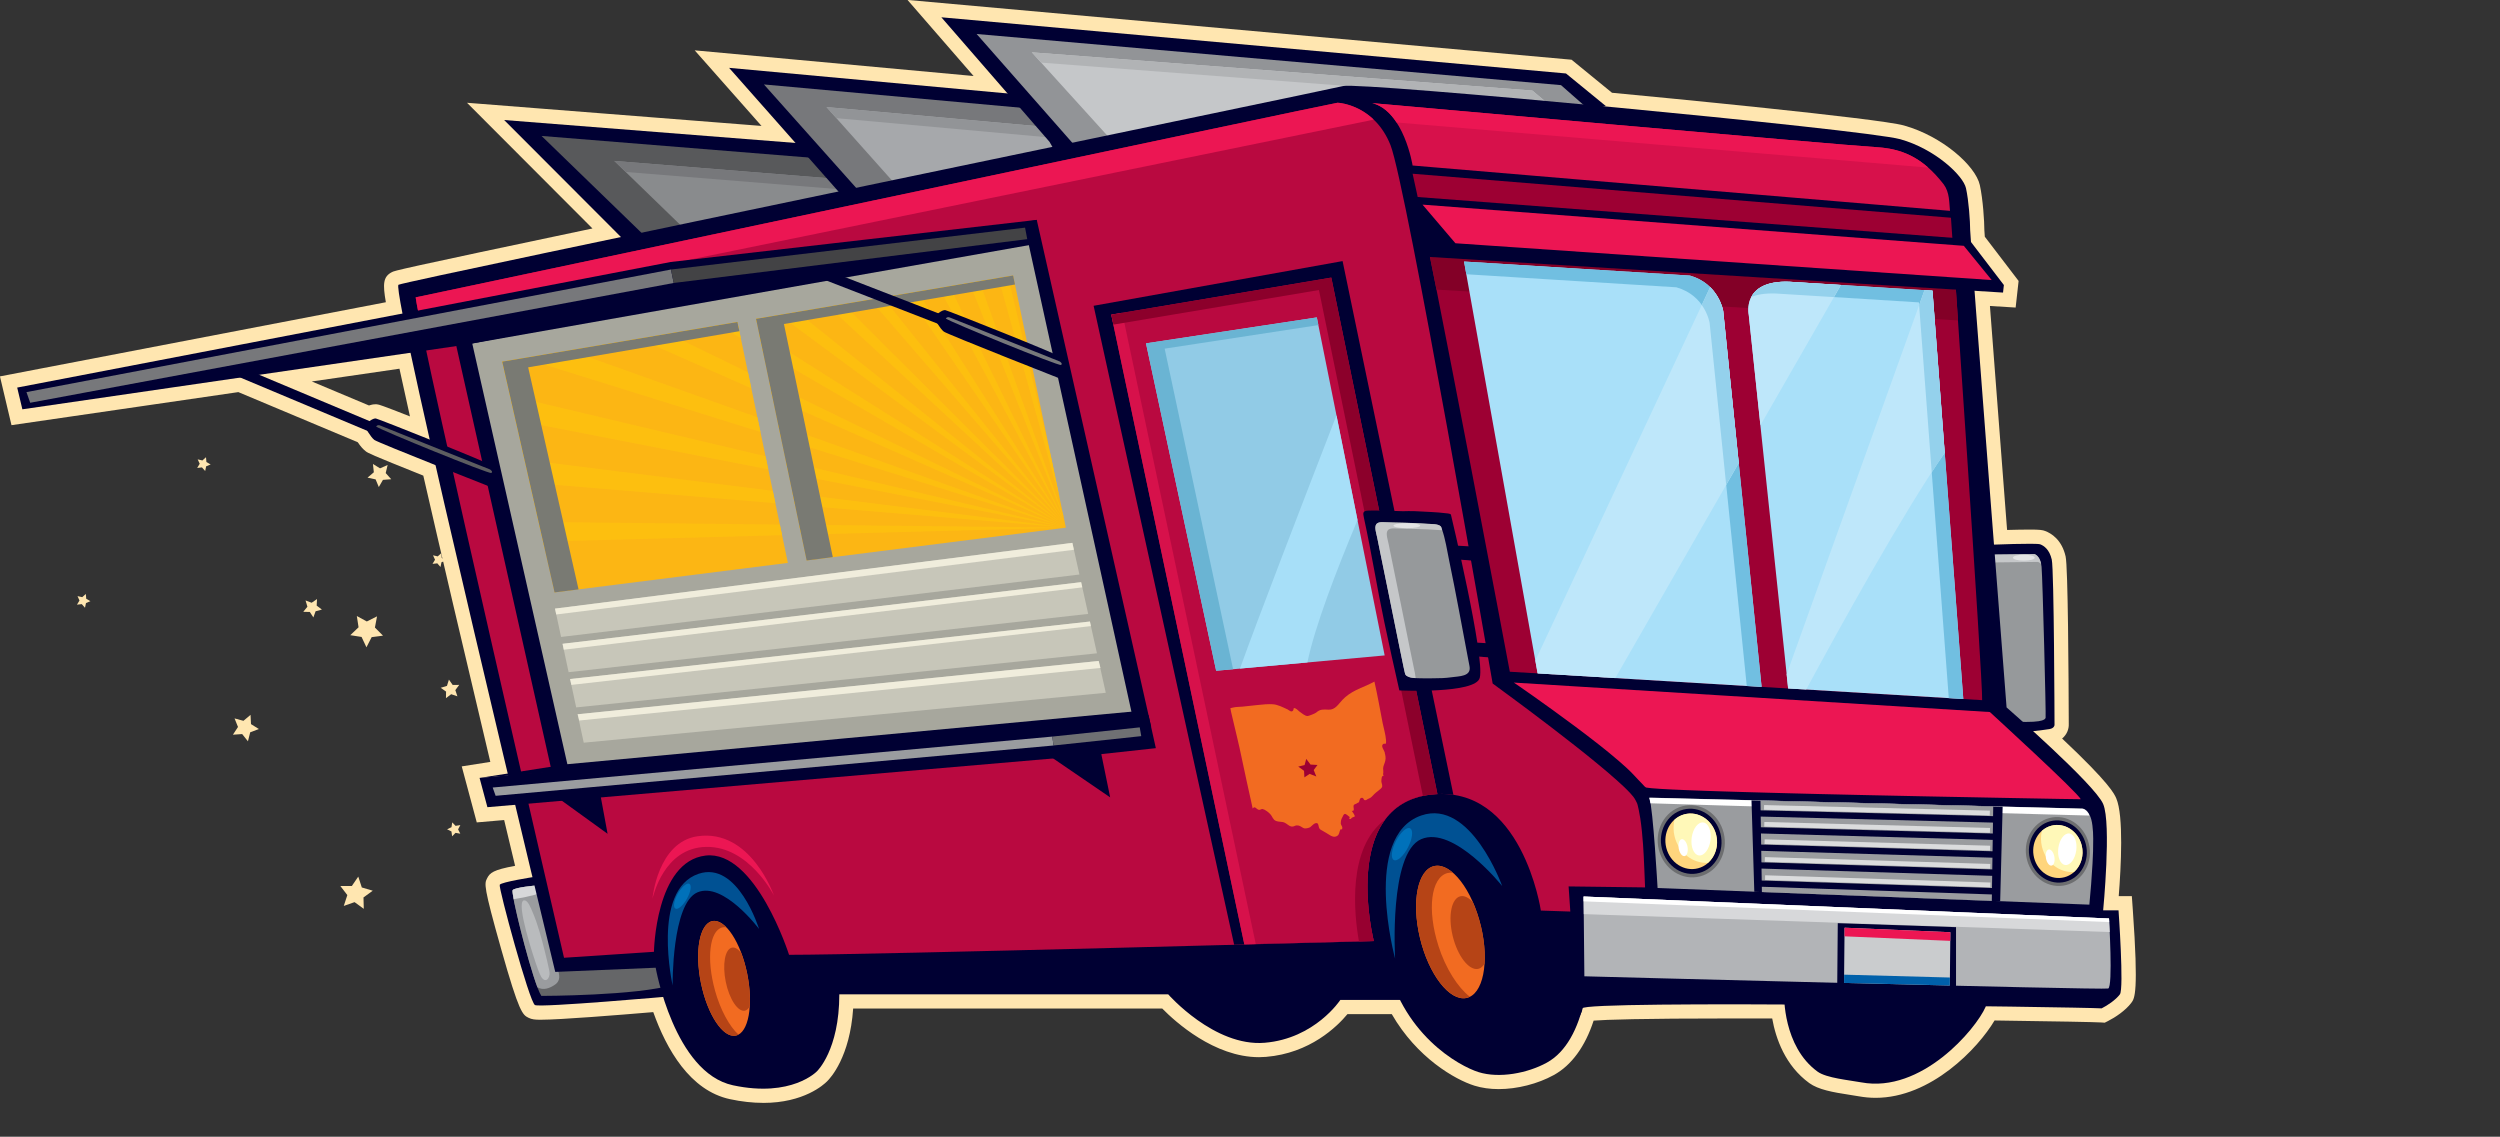 <?xml version="1.0" encoding="UTF-8"?>
<svg id="Layer_1" data-name="Layer 1" xmlns="http://www.w3.org/2000/svg" viewBox="0 0 507.38 230.7">
  <rect x="0" y="0" width="507.38" height="230.7" fill="#333333" stroke="none"/>
  <defs>
    <style>
      .cls-1 {
        fill: none;
      }

      .cls-2 {
        fill: #77787b;
      }

      .cls-3 {
        fill: #898b8d;
      }

      .cls-4 {
        fill: #d7114b;
      }

      .cls-5 {
        fill: #ec1653;
      }

      .cls-6 {
        fill: #58595b;
      }

      .cls-7 {
        fill: #8c002b;
      }

      .cls-8 {
        fill: #005193;
      }

      .cls-9 {
        fill: #003;
      }

      .cls-10 {
        fill: #bee7fa;
      }

      .cls-11 {
        fill: #f0eddc;
      }

      .cls-12 {
        fill: #6d6e70;
      }

      .cls-13 {
        fill: #94d1ec;
      }

      .cls-14 {
        fill: #ffe6b0;
      }

      .cls-15 {
        fill: #9d0033;
      }

      .cls-16 {
        fill: #6ab4d3;
      }

      .cls-17 {
        fill: #caccce;
      }

      .cls-18 {
        fill: #656668;
      }

      .cls-19 {
        fill: #d7d8da;
      }

      .cls-20 {
        fill: #0071ba;
      }

      .cls-21 {
        fill: #830027;
      }

      .cls-22 {
        fill: #9a9c9f;
      }

      .cls-23 {
        fill: #b1b3b5;
      }

      .cls-24 {
        fill: #c7c6b9;
      }

      .cls-25 {
        fill: #fcb614;
      }

      .cls-26 {
        fill: #fff;
      }

      .cls-27 {
        fill: #91cbe6;
      }

      .cls-28 {
        fill: #fff8b8;
      }

      .cls-29 {
        fill: #c5c7c9;
      }

      .cls-30 {
        fill: #ffd57d;
      }

      .cls-31 {
        fill: #71bfe1;
      }

      .cls-32 {
        fill: #5c5d60;
      }

      .cls-33 {
        fill: #b90940;
      }

      .cls-34 {
        fill: #434345;
      }

      .cls-35 {
        fill: #f26b21;
      }

      .cls-36 {
        fill: #6f7073;
      }

      .cls-37 {
        fill: #a7dff8;
      }

      .cls-38 {
        fill: #797a73;
      }

      .cls-39 {
        fill: #a6a8ab;
      }

      .cls-40 {
        fill: #929497;
      }

      .cls-41 {
        fill: #e3e4e5;
      }

      .cls-42 {
        fill: #0060aa;
      }

      .cls-43 {
        fill: #970030;
      }

      .cls-44 {
        fill: #b2b4b7;
      }

      .cls-45 {
        fill: #a9e0f9;
      }

      .cls-46 {
        fill: #b64416;
      }

      .cls-47 {
        fill: #a7a79d;
      }

      .cls-48 {
        fill: #dbdcdd;
      }

      .cls-49 {
        fill: #fdbf0f;
      }

      .cls-50 {
        fill: #96999b;
      }

      .cls-51 {
        fill: #b9bbbd;
      }
    </style>
  </defs>
  <path class="cls-14" d="M154.88,223.83c-2.13,0-4.39-.25-6.72-.75-8.13-1.74-12.9-10.14-15.58-17.67-6.88.58-18.93,1.55-22.86,1.55-1.1,0-1.78-.06-2.44-.39-1.22-.61-1.9-.95-5.58-14-3.61-12.78-3.39-13.22-2.86-14.28.58-1.17,1.26-1.74,5.7-2.57-.7-2.9-1.44-6.02-2.22-9.29l-5.56.48-3.05-11.37,5.8-.91c-5.52-23.22-10.09-42.75-13.6-58.1-10.91-4.36-11.25-4.61-11.67-4.93-.53-.4-1.05-.98-1.64-1.85l-24.23-10.17-46.04,6.71-2.34-9.9,78.32-15.05c-.65-3.72-.57-5.21,1.27-6.13.54-.27,1.01-.5,40.66-8.84l-25.46-25.51,59.77,4.7-13.56-15.34,56.6,5.21-13.41-15.44,134.77,12.13,8.21,6.71c9.5.9,54.05,5.18,59.26,6.64,7.75,2.17,14.52,8.17,15.39,12.09.64,2.89.92,7.46.92,9.15,0,.13.04.59.09,1.33l6.86,8.98-.6,5.4-5.22-.32c.93,12.26,2.27,29.8,3.48,45.46,1.52-.04,3.2-.08,4.53-.08,2.09,0,2.66.08,3.2.29,1.22.46,3.37,1.74,4.15,5.16.49,2.14.61,24.42.64,34,.05,1.05-.4,2.18-1.35,2.96,9.69,9.11,10.61,11.26,10.99,12.14,1.52,3.55.97,13.88.5,19.84h2.66l.19,2.67c1.21,16.98.38,18.09-.29,18.98-1.18,1.58-3.28,2.97-4.71,3.69l-.69.35-.77-.05c-1.08-.07-8.96-.23-21.59-.4-3.36,5.68-12.92,15.7-24.15,15.7-1.14,0-2.28-.11-3.4-.31-.52-.1-1.14-.19-1.8-.29-3.55-.54-6.42-1.07-8.25-2.39-4.89-3.55-6.8-9.03-7.53-13.11-2.79,0-5.52-.01-8.16-.01-18.71,0-25.58.25-28.08.44-1.71,5.26-4.5,9.08-8.09,11.05-3.25,1.79-7.43,2.85-11.17,2.85-1.79,0-3.46-.24-4.94-.7-3.94-1.24-11.67-5.66-16.77-14.52h-8.99c-2.11,2.54-7.6,7.94-16.54,8.68-.47.04-.94.06-1.41.06-9.09,0-17.01-7.19-19.65-9.88h-62.72c-.66,9.83-4.58,14.09-5.3,14.79-.67.67-4.69,4.37-12.96,4.37ZM76.42,82.05l.32.05c.21.04.61.1,6.46,2.41-.8-3.58-1.52-6.82-2.13-9.68l-17.79,2.59,11.6,4.87c.41-.14.85-.24,1.32-.24h.24Z"/>
  <path class="cls-1" d="M429.96,184.76h-3.12s1.71-17.61,0-21.59c-1.09-2.54-8.8-9.84-14.21-14.78,1.34-.14,2.72-.32,3.32-.42,1.13-.19,1.03-.94,1.03-.94,0,0-.09-31.4-.56-33.46-.47-2.07-1.6-2.82-2.35-3.1-.61-.23-7.01-.02-9.38.06-1.37-17.76-2.97-38.59-3.94-51.51l5.78.36.17-1.53-6.68-8.75c-.1-1.4-.15-2.24-.15-2.39,0-1.7-.28-5.96-.85-8.52-.57-2.56-6.25-7.95-13.35-9.94-3.64-1.02-32.4-4.06-60.01-6.66.16-.05.25-.07.25-.07l-8.07-6.6L191.05,3.51l13.42,15.45-56.51-5.2,13.47,15.23-59.1-4.65,23.71,23.75c-25.73,5.41-44.63,9.42-45.17,9.69-.21.1.1,2.22.8,5.84L3.49,78.66l1.04,4.41,44.22-6.44,25.78,10.82c.41.66.98,1.52,1.43,1.85.39.29,6.45,2.74,12.41,5.12,4.39,19.23,9.95,42.83,14.65,62.58l-5.71.89,1.59,5.94,5.63-.48c1.27,5.34,2.46,10.31,3.51,14.69-1.13.18-6.4,1.05-6.65,1.54-.28.56,6.04,23.86,7.15,24.41.94.47,20.04-1.13,26.02-1.64,2.04,6.5,6.35,16.24,14.17,17.92,11.93,2.56,17.04-2.84,17.04-2.84,0,0,4.55-4.26,4.55-15.62h66.75s9.36,10.68,19.58,9.83c10.23-.85,15.35-8.69,15.35-8.69h12.12c4.81,9.46,12.85,13.69,15.92,14.65,4.21,1.32,9.96.22,13.86-1.93,3.27-1.8,5.51-5.4,6.88-9.86.22-.46.36-.86.36-1.16,0-.74,19.07-.89,41-.8.28,3.23,1.49,9.87,6.7,13.65,1.8,1.31,6.4,1.72,8.88,2.18,12.21,2.27,23.23-10.77,25.22-15.32.02-.05.03-.1.04-.15,12.75.17,22.21.35,23.53.43,1.14-.57,2.84-1.7,3.69-2.84.85-1.14-.28-17.04-.28-17.04ZM83.31,71.59c1.05,4.93,2.38,10.93,3.89,17.62-5.48-2.2-10.66-4.23-10.94-4.27-.3-.05-.81.19-1.27.53l-22.41-9.4,30.72-4.48Z"/>
  <path class="cls-9" d="M321.8,184.67c-2.54-15.84-12.45-27.14-20.78-25.47-2.25.45-4.2,1.81-5.78,3.87-1.57-.54-3.15-.68-4.7-.37-8.33,1.66-12.54,15.77-9.4,31.5,3.14,15.73,15.05,22.17,18.94,23.39,4.21,1.32,9.96.22,13.86-1.93,7.83-4.3,9.79-18.98,7.86-30.99Z"/>
  <path class="cls-9" d="M131.32,53.88c-1.11.04,79.99-5.14,82.12-5.33,2.13-.2,21.95-6.83,21.95-6.83l-24.9-8.85-108.17-8.51,28.17,28.22.81,1.3Z"/>
  <polyline class="cls-6" points="242.47 49.78 225.31 36.92 109.91 27.59 136.37 53.24"/>
  <polyline class="cls-3" points="257.23 54.85 240.07 41.99 124.67 32.66 151.13 58.3"/>
  <polygon class="cls-2" points="239.19 43.98 253.85 54.96 257.23 54.85 240.07 41.99 124.67 32.66 126.99 34.9 239.19 43.98"/>
  <path class="cls-9" d="M171.48,40.83c-1.12,0,80.13-2.01,82.27-2.12,2.14-.11,22.2-5.97,22.2-5.97l-21.88-9.21-106.1-9.76,22.75,25.73.76,1.33Z"/>
  <polyline class="cls-2" points="286.17 39.09 273.4 27.87 155.04 17.14 177.46 42.28"/>
  <polyline class="cls-39" points="298.87 43.68 286.1 32.46 167.74 21.73 190.16 46.87"/>
  <polygon class="cls-40" points="284.69 34.4 295.37 43.78 298.87 43.68 286.1 32.46 167.74 21.73 169.75 23.98 284.69 34.4"/>
  <path class="cls-9" d="M213.81,30.2c-1.2,0,85.97-2.16,88.26-2.28,2.29-.12,23.82-6.41,23.82-6.41l-8.07-6.6L191.05,3.51l21.94,25.26.82,1.43Z"/>
  <polyline class="cls-40" points="329.58 28.5 316.81 17.28 198.21 6.9 220.32 32.04"/>
  <polyline class="cls-29" points="320.02 25.95 310.99 18.38 209.41 10.62 225.4 28.26"/>
  <polygon class="cls-23" points="309.18 20.2 316.15 26.04 320.02 25.95 310.99 18.38 209.41 10.62 211.31 12.71 309.18 20.2"/>
  <path class="cls-9" d="M403.81,110.56s9.49-.38,10.25-.09c.75.28,1.88,1.04,2.35,3.1.47,2.07.56,33.46.56,33.46,0,0,.09.75-1.03.94-1.13.19-5.17.66-6.21.66s-9.78-4.42-9.96-4.98c-.19-.56-2.26-5.26-1.97-8.18.28-2.91,6.02-24.91,6.02-24.91Z"/>
  <path class="cls-50" d="M404.26,112.55l8.64-.1s1.24.31,1.44,2.57c.21,2.26.93,30.24.82,30.66-.1.41-.82,1.23-8.64.62-7.82-.62-4.83-29.83-4.83-29.83"/>
  <path class="cls-29" d="M402.4,118.05l2.57-3.91,8.64-.1s.31.08.64.44c-.34-1.75-1.35-2.02-1.35-2.02l-8.64.1-2.57,3.91s-2.08,20.43,1.81,27.48c-2.92-8.11-1.1-25.89-1.1-25.89Z"/>
  <path class="cls-9" d="M108.29,177.99s-6.59,1.02-6.87,1.58c-.28.56,6.04,23.86,7.15,24.41,1.11.56,27.79-1.8,27.79-1.8,0,0,.52-7.02.52-7.76s-1.67-6.68-4.92-9.1c-3.25-2.41-23.67-7.33-23.67-7.33Z"/>
  <path class="cls-18" d="M108.71,179.72s-4.19.37-4.66.93c-.47.56,4.19,19.1,5.82,21.47,0,0,19.61-.02,26.83-2.3,7.22-2.28-2.52-5.85-2.52-5.85l-19.89-13.93-5.59-.33Z"/>
  <path class="cls-22" d="M113.42,198.83c.3-1.02-.32-2.28-.59-3.29-.39-1.44-.74-2.88-1.12-4.32-.76-2.95-1.52-5.9-2.29-8.85-.23-.88-.46-1.76-.72-2.65,0,0-4.19.37-4.66.93-.4.48,3.03,14.42,5.02,19.71,1.2.72,2.55.2,3.6-.54.41-.29.64-.62.75-.99Z"/>
  <path class="cls-19" d="M108.74,179.72h-.03s-4.19.37-4.66.93c-.08.1,0,.78.2,1.84,1.14-.19,3.89-.67,4.92-1.11l-.43-1.66Z"/>
  <path class="cls-51" d="M106.31,182.73c-1.7.44,2.09,11.76,2.5,12.96.29.83.58,1.68.98,2.46.47.91,1.27,1.11,1.65.03.18-.52.08-.93-.02-1.46-.24-1.17-.52-2.33-.81-3.49-.7-2.8-1.44-5.65-2.6-8.3-.22-.5-.89-2.37-1.7-2.19Z"/>
  <path class="cls-9" d="M426.55,204.64c1.14-.57,2.84-1.7,3.69-2.84.85-1.14-.28-17.04-.28-17.04h-3.12s1.71-17.61,0-21.59c-1.7-3.98-19.6-19.6-19.6-19.6,0,0-7.39-95.15-7.39-96.86s-.28-5.96-.85-8.52c-.57-2.56-6.25-7.95-13.35-9.94-7.1-1.99-109.64-11.65-113.05-10.79-3.41.85-190.02,39.48-191.72,40.33-1.7.85,31.81,139.46,31.81,139.46l20.38-.85s3.76,21.3,15.69,23.86c11.93,2.56,17.04-2.84,17.04-2.84,0,0,4.54-4.26,4.54-15.62h66.75s9.36,10.68,19.58,9.83,15.35-8.69,15.35-8.69h12.5s3.41,7.1,7.1,8.81c3.69,1.7,25.28-.57,25.28-.57,0,0,4.26-4.83,4.26-6.53s100.83-.28,105.38,0Z"/>
  <path class="cls-9" d="M362.1,201.96s-.29,10.4,6.78,15.53c1.8,1.31,6.4,1.72,8.88,2.18,12.21,2.27,23.23-10.77,25.22-15.32,1.99-4.54-40.88-2.4-40.88-2.4Z"/>
  <path class="cls-44" d="M321.39,181.96l106.64,4.46s.83,13.87-.17,14.2c-.99.33-106.31-2.48-106.31-2.48l-.16-16.18Z"/>
  <path class="cls-19" d="M428.03,186.41l-106.64-4.46.04,3.57,106.74,3.64c-.07-1.62-.14-2.76-.14-2.76Z"/>
  <path class="cls-5" d="M422.27,162.19c-.4-1.2-18.42-17.68-18.42-17.68l-96.62-5.98c.36.24.71.49,1.07.73.94.65,1.88,1.31,2.82,1.97,1.34.95,2.67,1.9,4,2.86,1.55,1.12,3.09,2.25,4.62,3.39,1.57,1.17,3.13,2.37,4.68,3.58,1.41,1.11,2.81,2.24,4.17,3.42,1.07.92,2.12,1.87,3.08,2.9.57.61,1.12,1.21,1.71,1.8.22.21.44.57.74.66.08.02.17.01.26.03.08.01.15.02.23.03.2.03.4.05.6.07.58.06,1.16.09,1.74.13.8.05,1.6.09,2.39.13.99.05,1.99.09,2.98.13,1.17.05,2.33.09,3.5.13,1.32.05,2.64.09,3.95.13,1.45.05,2.89.09,4.34.13,1.55.04,3.11.09,4.66.13,1.64.04,3.28.09,4.92.13,1.7.04,3.4.08,5.11.13,1.74.04,3.49.08,5.23.12,1.76.04,3.52.08,5.28.12,1.76.04,3.51.08,5.27.11,1.73.04,3.46.07,5.19.11,1.68.03,3.36.07,5.04.1,1.61.03,3.22.06,4.83.09,1.51.03,3.03.06,4.54.09,1.4.02,2.79.05,4.19.08,1.26.02,2.51.04,3.77.07,1.09.02,2.18.04,3.28.06.91.01,1.81.03,2.72.05.69.01,1.39.02,2.09.03.47,0,.93.02,1.39.02.21,0,.42,0,.65.01Z"/>
  <path class="cls-33" d="M84.36,60.35s186.47-39.49,187.07-39.49,7.58.6,10.77,8.58c3.19,7.98,20.74,109.29,20.74,109.29.32.23.65.47.97.71.87.64,1.74,1.27,2.6,1.91,1.26.93,2.52,1.87,3.78,2.81,1.5,1.13,3,2.27,4.5,3.41,1.6,1.22,3.19,2.45,4.77,3.7,1.54,1.21,3.07,2.43,4.58,3.68,1.33,1.09,2.65,2.21,3.93,3.35.98.87,1.95,1.76,2.84,2.73.39.43.79.88,1.04,1.4.16.33.34.6.41.95.02.12.05.23.08.34.06.22.11.44.15.66.12.57.22,1.14.31,1.71.27,1.77.43,3.55.56,5.33.21,2.81.36,7.76.41,8.68l-15.52-.2.35,5.1-5.98-.2s-3.79-25.73-22.34-23.53c-18.55,2.19-11.57,29.72-11.57,29.72,0,0-101.91,2.79-118.67,2.79,0,0-6.78-21.34-16.95-20.14-10.17,1.2-10.47,19.53-10.47,19.53l-18.25,1.21s-28.77-124.05-30.11-134.02Z"/>
  <path class="cls-15" d="M306.42,136.33s-15.45-82.27-19.73-101.07l109.26,8.93s6.51,94.37,6.33,97.91l-95.86-5.77Z"/>
  <path class="cls-4" d="M394.49,37.43c1.2,1.65,1.1,3.73,1.26,5.36l-109.06-9.2s-1.75-11.05-8.19-12.66c0,0,95.48,8.56,102.19,8.93,5.24.29,9.52,2.03,13.8,7.57Z"/>
  <path class="cls-5" d="M380.69,29.86c-6.7-.37-102.19-8.93-102.19-8.93,2.12.53,3.72,2.08,4.93,3.92l107.91,9.17c-3.28-2.89-6.69-3.94-10.65-4.16Z"/>
  <path class="cls-26" d="M428.03,186.41l-106.64-4.46v.98s106.68,4.21,106.68,4.21c-.03-.46-.04-.73-.04-.73Z"/>
  <path class="cls-35" d="M142.26,199.52c-1.31-6.42-.28-12.05,2.31-12.58,2.59-.53,5.76,4.24,7.07,10.66,1.31,6.42.28,12.05-2.31,12.58-2.59.53-5.75-4.24-7.07-10.66Z"/>
  <path class="cls-46" d="M145.09,200.94c-1.74-6.32-1.09-12.01,1.46-12.71.27-.08.56-.08.85-.04-.94-.96-1.92-1.44-2.83-1.25-2.59.53-3.62,6.16-2.31,12.58,1.32,6.42,4.48,11.19,7.07,10.66.19-.04.37-.11.54-.21-1.84-1.68-3.67-4.99-4.79-9.04Z"/>
  <path class="cls-9" d="M290.38,161.26c1.65-.2,3.17-.16,4.59.05l-22.49-108.32-50.53,9.07,28.52,129.67c16.39-.43,28.34-.76,28.34-.76,0,0-6.98-27.52,11.57-29.72Z"/>
  <path class="cls-5" d="M271.43,20.86c-.6,0-187.07,39.49-187.07,39.49.09.68.32,1.92.65,3.6l193.79-39.67c-3.24-3.1-6.94-3.43-7.37-3.43Z"/>
  <path class="cls-33" d="M270.18,56.34l-44.64,7.52,27.01,127.8c15.75-.39,26.27-.68,26.27-.68,0,0-6.98-27.52,11.57-29.72.46-.05.9-.09,1.34-.11l-21.54-104.82Z"/>
  <path class="cls-4" d="M252.54,191.66c.79-.02,1.56-.04,2.32-.06l-27.1-128.12-2.24.38,27.01,127.8Z"/>
  <g>
    <path class="cls-7" d="M270.18,56.34l-44.64,7.52.43,2.02,41.71-7.02,21.1,102.68c.51-.11,1.05-.2,1.61-.27.46-.05.9-.09,1.34-.11l-21.54-104.82Z"/>
    <path class="cls-43" d="M281.14,166.3c-7.76,5.75-6.32,19.23-5.34,24.76,1.94-.05,3.01-.08,3.01-.08,0,0-4.08-16.13,2.33-24.68Z"/>
  </g>
  <path class="cls-29" d="M399.85,110.8s0,.03-.01.03c0,0,0-.01,0-.03s0-.03,0-.03c0,0,.01.01.01.03Z"/>
  <path class="cls-41" d="M408.53,113.18c0-.33.99-.6,2.21-.6s2.21.27,2.21.6-.99.6-2.21.6-2.21-.27-2.21-.6Z"/>
  <path class="cls-46" d="M151.64,197.6c-.31-1.51-.72-2.93-1.21-4.21-.62-.77-1.27-1.19-1.87-1.07-1.42.29-1.99,3.39-1.27,6.93.72,3.53,2.47,6.16,3.89,5.87.41-.08.74-.42.99-.91.12-1.95-.04-4.22-.53-6.61Z"/>
  <path class="cls-35" d="M288.19,190.38c-1.78-7.4-.46-13.95,2.95-14.62,3.41-.68,7.62,4.77,9.4,12.17,1.78,7.4.47,13.94-2.95,14.62-3.41.68-7.62-4.77-9.4-12.17Z"/>
  <path class="cls-46" d="M291.93,191.94c-2.34-7.27-1.52-13.87,1.83-14.75.36-.09.73-.1,1.12-.06-1.25-1.09-2.54-1.62-3.74-1.38-3.41.68-4.73,7.23-2.95,14.62,1.78,7.4,5.99,12.84,9.4,12.17.25-.05.49-.14.71-.25-2.44-1.9-4.88-5.69-6.38-10.35Z"/>
  <path class="cls-46" d="M300.54,187.92c-.42-1.74-.98-3.37-1.62-4.84-.82-.87-1.69-1.35-2.48-1.19-1.87.37-2.6,3.98-1.62,8.05.98,4.07,3.3,7.07,5.17,6.7.54-.11.97-.5,1.31-1.08.14-2.26-.09-4.89-.75-7.64Z"/>
  <path class="cls-8" d="M136.52,200.04s-4.37-19.44,5.25-22.7c7.98-2.71,12.28,11.19,12.28,11.19,0,0-7.24-9.66-12.49-7.43-5.25,2.23-5.05,18.94-5.05,18.94Z"/>
  <path class="cls-20" d="M137.07,184.4c-.51-.29-.28-1.65.5-3.03.79-1.39,1.83-2.28,2.34-1.99.51.29.28,1.64-.5,3.03-.79,1.39-1.83,2.28-2.34,1.99Z"/>
  <path class="cls-8" d="M283.14,194.55s-6.79-24.87,5.32-29.05c10.05-3.46,16.41,14.32,16.41,14.32,0,0-9.86-12.36-16.44-9.51-6.58,2.85-5.29,24.24-5.29,24.24Z"/>
  <path class="cls-20" d="M282.87,174.54c-.67-.37-.46-2.11.46-3.88.92-1.78,2.21-2.92,2.87-2.54.67.37.46,2.1-.45,3.88-.92,1.77-2.21,2.91-2.88,2.54Z"/>
  <polygon class="cls-27" points="281.02 133.02 267.25 64.42 232.58 69.68 246.82 136.13 281.02 133.02"/>
  <polygon class="cls-16" points="236.37 70.76 267.57 65.98 267.25 64.42 232.58 69.68 246.82 136.13 250.26 135.82 236.37 70.76"/>
  <path class="cls-37" d="M265.34,134.44c1.49-7.23,5.87-18.65,10.17-28.89l-4.27-21.26c-6.51,16.79-16.24,42.03-19.58,51.39l13.68-1.24Z"/>
  <path class="cls-22" d="M336.41,180.23s-.91-16.16-1.67-18.34c0,.01.19,0,.21,0,.33,0,.66.02.99.02.58.02,1.17.03,1.75.04.81.02,1.62.04,2.43.06,1.02.03,2.03.05,3.05.08,1.2.03,2.39.06,3.59.09,1.35.03,2.71.07,4.06.1,1.49.04,2.97.08,4.46.11,1.6.04,3.19.08,4.79.12,1.68.04,3.36.08,5.04.13,1.74.04,3.49.09,5.23.13,1.78.04,3.56.09,5.34.13,1.79.05,3.59.09,5.39.14,1.79.05,3.57.09,5.36.14,1.75.04,3.51.09,5.26.13,1.7.04,3.39.09,5.09.13,1.62.04,3.23.08,4.85.12,1.51.04,3.02.08,4.54.12,1.38.04,2.77.07,4.15.11,1.23.03,2.46.06,3.7.09,1.06.03,2.11.05,3.17.08.86.02,1.71.04,2.57.07.63.02,1.27.03,1.9.05.23,0,.45.01.68.02.09,0,.18,0,.27,0,.38.02.76.3,1.01.59.15.17.27.38.39.58.39.67.55,1.5.65,2.27.12.88.15,1.78.16,2.67.02,1.69-.05,3.37-.14,5.06-.15,2.78-.38,5.56-.64,8.33l-87.61-3.38Z"/>
  <path class="cls-5" d="M132.42,182.35c.15-.3,2.23-10.33,10.92-10.47,8.69-.15,13.74,9.88,13.74,9.88,0,0-4.69-13.62-15.52-12.04-8.1,1.19-9.14,12.63-9.14,12.63Z"/>
  <polyline class="cls-9" points="372.87 199.77 372.98 187.36 396.98 188.17 396.98 200.46"/>
  <path class="cls-17" d="M374.25,199.49c7.33.18,14.67.36,21.47.52l.11-10.81-21.47-.92-.11,11.21Z"/>
  <polygon class="cls-5" points="374.34 190.03 395.81 190.95 395.83 189.2 374.36 188.28 374.34 190.03"/>
  <path class="cls-42" d="M395.74,198.39l-21.47-.58-.02,1.68c7.33.18,14.67.36,21.47.52l.02-1.62Z"/>
  <g>
    <path class="cls-12" d="M336.67,172.48c-1-3.93,1.14-7.89,4.77-8.85,3.63-.96,7.38,1.45,8.38,5.38,1,3.93-1.14,7.89-4.77,8.85-3.63.96-7.38-1.45-8.38-5.38Z"/>
    <path class="cls-9" d="M337.3,172.31c-.9-3.55,1.03-7.12,4.3-7.99,3.28-.87,6.66,1.31,7.57,4.86.9,3.55-1.03,7.12-4.3,7.99-3.28.87-6.66-1.31-7.57-4.86Z"/>
    <path class="cls-30" d="M338.18,172.08c-.77-3.02.87-6.07,3.67-6.81,2.79-.74,5.68,1.12,6.45,4.14.77,3.02-.87,6.07-3.67,6.81-2.79.74-5.68-1.11-6.45-4.14Z"/>
    <path class="cls-28" d="M341.85,165.27c-.77.2-1.44.59-2.01,1.1-.24,1.09-.27,2.26.03,3.43.84,3.3,3.72,5.47,6.76,5.32,1.5-1.33,2.21-3.52,1.66-5.71-.77-3.02-3.65-4.88-6.45-4.14Z"/>
    <path class="cls-26" d="M343.33,170.01c.25-1.85,1.3-3.23,2.36-3.09,1.05.14,1.7,1.75,1.46,3.6-.25,1.85-1.31,3.23-2.36,3.09-1.05-.14-1.7-1.75-1.46-3.6Z"/>
    <path class="cls-26" d="M340.7,172.19c-.16-.95.11-1.79.6-1.87.49-.08,1.03.62,1.19,1.56.16.95-.11,1.79-.6,1.87-.5.08-1.03-.62-1.19-1.56Z"/>
    <path class="cls-12" d="M411.37,174.47c-.95-3.75,1.09-7.54,4.55-8.45,3.47-.92,7.05,1.38,8,5.14.95,3.75-1.09,7.54-4.55,8.45-3.46.92-7.05-1.38-8-5.14Z"/>
    <path class="cls-9" d="M411.98,174.31c-.86-3.39.98-6.8,4.11-7.63,3.13-.83,6.37,1.25,7.23,4.64.86,3.39-.98,6.8-4.11,7.63-3.13.83-6.36-1.25-7.22-4.64Z"/>
    <path class="cls-30" d="M412.82,174.09c-.73-2.89.83-5.8,3.5-6.5,2.67-.7,5.42,1.06,6.16,3.95.74,2.89-.83,5.8-3.5,6.5-2.67.7-5.43-1.07-6.16-3.95Z"/>
    <path class="cls-28" d="M416.32,167.58c-.74.19-1.37.57-1.92,1.05-.23,1.04-.25,2.16.03,3.28.8,3.16,3.55,5.23,6.46,5.08,1.43-1.27,2.12-3.36,1.58-5.46-.73-2.89-3.49-4.66-6.16-3.95Z"/>
    <path class="cls-26" d="M417.74,172.11c.24-1.77,1.25-3.09,2.25-2.95,1,.14,1.63,1.68,1.39,3.44-.24,1.76-1.25,3.09-2.25,2.95-1-.13-1.63-1.67-1.39-3.44Z"/>
    <path class="cls-26" d="M415.23,174.19c-.16-.91.1-1.71.57-1.79.47-.08.98.59,1.14,1.49.16.91-.1,1.71-.57,1.79-.47.08-.98-.59-1.14-1.49Z"/>
  </g>
  <path class="cls-26" d="M423.98,165.29c-.12-.2-.23-.4-.39-.58-.25-.28-.63-.57-1.01-.59-.09,0-.18,0-.27,0-.23,0-.45-.01-.68-.02-.63-.02-1.27-.03-1.9-.05-.86-.02-1.71-.04-2.57-.07-1.06-.03-2.11-.05-3.17-.08-1.23-.03-2.46-.06-3.7-.09-1.38-.04-2.77-.07-4.15-.11-1.51-.04-3.02-.08-4.54-.12-1.62-.04-3.23-.08-4.85-.12-1.7-.04-3.39-.09-5.09-.13-1.75-.04-3.51-.09-5.26-.13-1.79-.04-3.57-.09-5.36-.14-1.8-.04-3.59-.09-5.39-.14-1.78-.04-3.56-.09-5.34-.13-1.74-.04-3.49-.09-5.23-.13-1.68-.04-3.36-.08-5.04-.13-1.6-.04-3.19-.08-4.79-.12-1.49-.04-2.97-.08-4.46-.11-1.35-.03-2.71-.07-4.06-.1-1.2-.03-2.39-.06-3.59-.09-1.01-.03-2.03-.05-3.05-.08-.81-.02-1.62-.04-2.43-.06-.58-.01-1.17-.03-1.75-.04-.33,0-.66-.02-.99-.02-.01,0-.2,0-.21,0,.08.23.16.62.24,1.12,8.26.32,77.35,2.17,89.1,2.49-.04-.07-.06-.15-.1-.21Z"/>
  <path class="cls-9" d="M356.04,180.99l49.9,1.93.5-19.2c-.09,0-.19,0-.28,0-1.51-.04-3.02-.08-4.54-.12-1.62-.04-3.23-.08-4.85-.12-1.7-.04-3.39-.09-5.09-.13-1.75-.04-3.51-.09-5.26-.13-1.79-.04-3.57-.09-5.36-.14-1.8-.04-3.59-.09-5.39-.14-1.78-.04-3.56-.09-5.34-.13-1.74-.04-3.49-.09-5.23-.13-1.68-.04-3.36-.08-5.04-.13-1.53-.04-3.06-.08-4.59-.12l.57,18.57Z"/>
  <path class="cls-22" d="M357.58,181.05l46.66,1.8.29-19.19c-.97-.02-1.94-.05-2.9-.07-1.62-.04-3.23-.08-4.85-.12-1.7-.04-3.39-.09-5.09-.13-1.75-.04-3.51-.09-5.26-.13-1.79-.04-3.57-.09-5.36-.14-1.8-.04-3.59-.09-5.39-.14-1.78-.04-3.56-.09-5.34-.13-1.74-.04-3.49-.09-5.23-.13-1.68-.04-3.36-.08-5.04-.13-.93-.02-1.85-.05-2.78-.07l.29,18.58Z"/>
  <polygon class="cls-48" points="403.82 165.5 358.01 164.34 358.03 163.39 403.85 164.52 403.82 165.5 403.82 165.5"/>
  <polygon class="cls-9" points="405.36 166.97 356.78 165.71 356.81 164.45 405.4 165.66 405.36 166.97 405.36 166.97"/>
  <polygon class="cls-48" points="403.85 169.02 358.06 167.77 358.08 166.82 403.88 168.04 403.85 169.02 403.85 169.02"/>
  <polygon class="cls-9" points="405.39 170.49 356.84 169.14 356.86 167.88 405.43 169.19 405.39 170.49 405.39 170.49"/>
  <polygon class="cls-48" points="403.88 172.62 358.11 171.29 358.14 170.35 403.91 171.64 403.88 172.62 403.88 172.62"/>
  <polygon class="cls-9" points="405.42 174.1 356.89 172.66 356.92 171.39 405.46 172.8 405.42 174.1 405.42 174.1"/>
  <polygon class="cls-48" points="403.91 176.31 358.16 174.9 358.19 173.95 403.94 175.34 403.91 176.31 403.91 176.31"/>
  <polygon class="cls-9" points="405.45 177.79 356.94 176.26 356.97 175 405.49 176.49 405.45 177.79 405.45 177.79"/>
  <polygon class="cls-48" points="403.94 180.09 358.22 178.59 358.24 177.64 403.97 179.11 403.94 180.09 403.94 180.09"/>
  <polygon class="cls-9" points="405.47 181.57 356.99 179.95 357.02 178.69 405.52 180.27 405.47 181.57 405.47 181.57"/>
  <polygon class="cls-9" points="92.15 68.17 112.38 158.36 233.63 147.5 210.41 44.62 92.15 68.17"/>
  <polygon class="cls-47" points="95.84 69.7 208.36 47.73 229.84 145.41 115.32 155.86 95.84 69.7"/>
  <path class="cls-35" d="M281.06,152.77c-.14-.51-.76-1.24-.47-1.63.43-.59.8.42.7-.97-.08-1.13-.46-2.31-.68-3.43-.54-2.78-1.03-5.61-1.67-8.41-1.27.71-2.47,1.11-3.75,1.75-1.02.51-1.99,1.15-2.76,1.98-.8.86-1.47,2.03-2.78,1.97-1.04-.05-1.71-.14-2.53.59-.2.18-1.46.68-1.73.7-.55.03-1.29-.66-1.68-.92-.16-.11-.76-.8-1.13-.68-.08.03.03.57-.43.66-.29.05-.59-.29-.83-.4-1.01-.46-1.99-.98-3-1.05-.8-.06-2.11.03-3.15.16-.99.12-1.98.22-2.97.32-.35.04-.74.04-1.12.07-.22-.03-1.37.24-1.37.24l.13.73h0s1.17,4.94,1.17,4.94c.4,1.56.71,3.14,1.05,4.7.63,2.85,1.19,5.69,1.85,8.51.1.5.23.99.32,1.49.49-.63.71.16,1.27.27.28.06.48-.22.75-.17.4.07,1.38.7,1.8,1.37.42.69.5,1.04,1.44,1.18.73.11.96,0,1.58.43.58.41.84.67,1.41.56.25-.05.45-.29,1.03-.19.45.08.85.49,1.16.57.28.08.9-.05,1.22-.22.25-.13.95-1.1,1.5-.78.22.12.22.82.39,1.04.22.29.37.29.63.46.4.26.94.51,1.36.81.42.3,1.06.61,1.65.21.44-.3.38-.86.6-1.23.21-.37.35.31.41-.39.02-.25-.3-.62-.32-.86-.01-.26.04-.68.17-.98.61-1.34.6-1.17,1.68-.33.03.03-.37.28.02.37.27.06.28-.24.41-.25-.06,0,.56-.26.55-.24.06-.3-.43-.88-.6-1.16.71.15.27-.69.38-1.07.11-.36.52-.26.74-.51,0,0,.32-.15.32-.15.13-.11.1-.79.49-.89.55-.15.39.44.77.47.31.02.37-.19.64-.28.62-.22.79-.51,1.26-.99.38-.39,1.26-.96,1.47-1.27.3-.43-.07-.96-.06-1.28.02-.48.04-1.25.45-1.1,0-.05-.12-.34-.1-.39.11-.38,0-.73.01-1.16,0-.46.33-1.01.44-1.55.13-.61.02-1.09-.12-1.61Z"/>
  <polygon class="cls-15" points="265.1 154.02 265.98 155.17 267.39 155.25 266.62 156.28 267.15 157.59 265.79 157.06 264.73 157.77 264.66 156.44 263.48 155.58 264.77 155.27 265.1 154.02"/>
  <path class="cls-9" d="M294.46,104.45c-.06-.25-1.06-.29-1.24-.31-.88-.11-1.76-.17-2.64-.22-.96-.06-1.91-.11-2.87-.15-.3-.01-.6-.03-.9-.04-.7-.04-1.38.03-2.08.02-.66,0-1.32-.06-1.97-.06-1.69,0-3.37-.13-5.06-.06-1.16.05-1.12.43-.87,1.56,1.53,6.99,2.64,14.11,4.13,21.12.98,4.61,1.99,9.21,3.04,13.81,0,0,15.49.74,16.32-2.55,1.07-4.23-5.85-33.1-5.85-33.11Z"/>
  <path class="cls-50" d="M279.59,106.16c.24-.14.6-.21,1.12-.19,1.44.07,2.88.08,4.32.12,1.59.04,3.18.09,4.76.22.64.05,2.12-.02,2.62.52.12.14.16.37.22.54.73,2.05,1.05,4.33,1.49,6.45.69,3.31,1.33,6.62,1.96,9.94.55,2.91,1.1,5.81,1.64,8.72.17.91.34,1.82.52,2.73.41,2.11-2.1,2.02-3.64,2.24-1.26.18-2.46.21-3.73.21-.8,0-1.6.04-2.4,0-.97-.04-2.26.06-3.08-.56-.22-.16-.27-.55-.33-.8-.08-.31-.13-.61-.2-.91-.33-1.59-.66-3.17-.98-4.76-.65-3.18-1.28-6.35-1.93-9.53-.59-2.88-1.17-5.75-1.76-8.62-.23-1.12-.46-2.23-.68-3.35-.25-1.22-.74-2.49.07-2.96Z"/>
  <path class="cls-29" d="M287.17,136.65c-.33-1.59-.66-3.17-.98-4.76-.65-3.18-1.28-6.35-1.93-9.53-.59-2.87-1.17-5.75-1.76-8.62-.23-1.12-.46-2.23-.68-3.35-.25-1.22-.74-2.49.07-2.96.24-.14.6-.21,1.12-.19,1.44.07,2.88.08,4.32.12,1.59.04,3.18.09,4.76.22.16.01.37.02.6.03-.03-.08-.04-.16-.07-.23-.06-.17-.1-.4-.22-.54-.49-.54-1.97-.47-2.62-.52-1.58-.13-3.18-.17-4.76-.22-1.44-.04-2.88-.05-4.32-.12-.52-.02-.87.04-1.12.19-.81.47-.32,1.74-.07,2.96.23,1.12.45,2.23.68,3.35.58,2.88,1.17,5.75,1.76,8.62.65,3.18,1.28,6.35,1.93,9.53.32,1.59.65,3.17.98,4.76.06.3.12.61.2.91.06.25.11.64.33.8.52.39,1.22.49,1.92.52-.07-.33-.08-.69-.14-.97Z"/>
  <polyline class="cls-9" points="295.01 110.7 299.7 110.97 300.24 113.89 295.21 113.49"/>
  <polyline class="cls-9" points="298.47 130.35 303.17 130.62 303.71 133.55 298.68 133.14"/>
  <ellipse class="cls-41" cx="285.52" cy="106.68" rx="2.72" ry=".51"/>
  <path class="cls-21" d="M289.85,50.3c.53,2.65,1.1,5.49,1.69,8.48l105.84,6.25c-.16-2.31-.31-4.48-.44-6.5l-107.09-8.23Z"/>
  <polyline class="cls-9" points="289.11 52.08 406.52 59.38 406.69 57.85 399.56 48.52 286.22 39.87"/>
  <polygon class="cls-5" points="288.7 41.53 398.56 49.89 404.22 56.84 295.38 49.37 288.7 41.53"/>
  <g>
    <path class="cls-45" d="M354.91,63.91l8,75.81,35.54,2.14-6.25-82.87-29.03-1.81c-9.82-.38-8.26,6.73-8.26,6.73Z"/>
    <path class="cls-45" d="M349.73,63.14s-.87-5.55-6.75-7.21l-45.85-2.85,14.93,83.59,45.46,2.74-7.79-76.26Z"/>
  </g>
  <g>
    <path class="cls-31" d="M360.42,59.56l29.03,1.81,6.06,80.32,2.95.18-6.25-82.87-29.03-1.81c-4.78-.18-6.85,1.41-7.73,3.09,1.2-.5,2.8-.79,4.98-.71Z"/>
    <path class="cls-31" d="M340.23,58.31c5.88,1.67,6.75,7.21,6.75,7.21l7.53,73.7,3.01.18-7.79-76.26s-.87-5.55-6.75-7.21l-45.85-2.85.46,2.58,42.64,2.65Z"/>
  </g>
  <g>
    <path class="cls-10" d="M392.2,58.99l-1.62-.1-27.98,77.96.3,2.87,3.67.22c6.59-12.21,19.49-35.59,28.1-48.04l-2.48-32.92Z"/>
    <path class="cls-10" d="M363.18,57.19c-9.82-.38-8.26,6.73-8.26,6.73l2.36,22.39,16.34-28.47-10.44-.65Z"/>
    <path class="cls-13" d="M389.49,61.94l2.56,33.92c.91-1.4,1.8-2.74,2.63-3.95l-2.48-32.92-1.62-.1-1.09,3.05Z"/>
    <path class="cls-13" d="M360.98,57.26c-.32.03-.65.06-.94.11-.21.04-.38.09-.58.13-.22.05-.44.09-.64.16-.21.07-.39.15-.59.23-.14.06-.29.11-.43.17-.21.1-.39.21-.57.33-.08.05-.18.1-.26.15-.2.14-.37.28-.53.43-.04.04-.09.07-.13.11-.18.17-.33.35-.47.54-.01.02-.03.03-.04.05-.15.2-.27.41-.38.61,1.2-.5,2.8-.79,4.98-.71l11.78.73,1.41-2.46-10.44-.65c-.61-.02-1.17-.02-1.69.01-.18.01-.34.04-.51.06Z"/>
  </g>
  <path class="cls-10" d="M312.06,136.67l15.77.95,25.05-43.64-3.15-30.83s-.42-2.68-2.65-4.87l-35.48,75.79.47,2.61Z"/>
  <path class="cls-13" d="M349.7,63.01c-.02-.07-.04-.18-.07-.3,0,0,0,0,0-.01-.07-.28-.19-.67-.38-1.13,0-.02-.01-.03-.02-.05-.19-.46-.44-.98-.79-1.53-.01-.02-.03-.04-.04-.06-.16-.26-.35-.52-.55-.78-.01-.02-.03-.04-.04-.05-.22-.28-.47-.55-.74-.82,0,0,0,0,0,0l-1.69,3.62c1.31,1.85,1.59,3.63,1.59,3.63l3.36,32.88,2.54-4.43-3.15-30.83s0-.05-.02-.09c0-.01,0-.03,0-.04Z"/>
  <polygon class="cls-9" points="97.33 157.88 221.21 146.29 233.09 145.13 234.58 151.84 221.75 153.24 98.92 163.82 97.33 157.88"/>
  <polygon class="cls-22" points="99.99 159.83 213.57 149.49 213.81 151.3 100.59 161.51 99.99 159.83"/>
  <polyline class="cls-36" points="213.57 149.49 231.31 147.62 231.62 149.4 213.81 151.3"/>
  <polyline class="cls-9" points="97.33 157.88 115.1 155.1 232.63 144.15 231.08 146.22 196.38 149.84"/>
  <polyline class="cls-9" points="113.38 162.04 123.31 169.22 121.83 161.2"/>
  <polyline class="cls-9" points="213.27 153.6 225.31 161.83 223.41 152.54"/>
  <polygon class="cls-14" points="76.52 125.09 76.09 127.36 77.73 129.01 75.43 129.31 74.37 131.37 73.38 129.27 71.09 128.91 72.77 127.31 72.42 125.02 74.45 126.13 76.52 125.09"/>
  <polygon class="cls-14" points="72.71 177.91 73.43 180.11 75.65 180.77 73.77 182.14 73.83 184.45 71.96 183.09 69.77 183.86 70.49 181.66 69.08 179.82 71.4 179.82 72.71 177.91"/>
  <polygon class="cls-14" points="92.83 141.32 91.57 140.89 90.51 141.69 90.53 140.36 89.44 139.59 90.71 139.2 91.11 137.93 91.87 139.01 93.2 139 92.41 140.06 92.83 141.32"/>
  <polygon class="cls-14" points="65.33 123.71 64.05 124.06 63.6 125.31 62.88 124.2 61.55 124.17 62.39 123.13 62.01 121.86 63.25 122.33 64.34 121.58 64.27 122.91 65.33 123.71"/>
  <polygon class="cls-14" points="89.4 115.08 88.75 114.33 87.78 114.44 88.29 113.6 87.88 112.7 88.84 112.92 89.57 112.26 89.65 113.24 90.51 113.73 89.6 114.11 89.4 115.08"/>
  <polygon class="cls-14" points="41.64 95.6 40.99 94.86 40.02 94.97 40.53 94.12 40.12 93.23 41.08 93.45 41.81 92.79 41.89 93.77 42.75 94.26 41.84 94.64 41.64 95.6"/>
  <polygon class="cls-14" points="17.25 123.35 16.6 122.61 15.62 122.72 16.13 121.87 15.73 120.98 16.69 121.2 17.42 120.54 17.5 121.52 18.35 122.01 17.45 122.39 17.25 123.35"/>
  <polygon class="cls-14" points="93.42 169.2 92.45 169.03 91.76 169.73 91.62 168.75 90.74 168.31 91.63 167.88 91.78 166.9 92.46 167.61 93.43 167.45 92.97 168.32 93.42 169.2"/>
  <polygon class="cls-14" points="79.4 97.26 77.72 97.39 76.88 98.85 76.23 97.29 74.59 96.94 75.87 95.85 75.69 94.17 77.13 95.05 78.67 94.37 78.28 96.01 79.4 97.26"/>
  <polygon class="cls-14" points="47.6 145.8 49.41 146.29 50.85 145.08 50.94 146.96 52.54 147.96 50.78 148.62 50.32 150.45 49.15 148.98 47.27 149.11 48.3 147.54 47.6 145.8"/>
  <polygon class="cls-24" points="219.07 116.6 113.87 129.27 112.64 123.52 217.64 110.17 219.07 116.6"/>
  <polygon class="cls-24" points="220.85 124.59 115.4 136.42 114.17 130.66 219.42 118.15 220.85 124.59"/>
  <polygon class="cls-24" points="222.63 132.59 116.94 143.57 115.7 137.81 221.2 126.14 222.63 132.59"/>
  <polygon class="cls-24" points="224.42 140.6 118.47 150.73 117.23 144.96 222.98 134.14 224.42 140.6"/>
  <polygon class="cls-11" points="217.64 110.17 112.64 123.52 112.89 124.71 217.95 111.58 217.64 110.17"/>
  <polygon class="cls-11" points="219.42 118.15 114.17 130.66 114.42 131.86 219.65 119.21 219.42 118.15"/>
  <polygon class="cls-11" points="221.2 126.14 115.7 137.81 115.96 139 221.4 127.07 221.2 126.14"/>
  <polygon class="cls-11" points="222.98 134.14 117.23 144.96 117.56 146.23 223.34 135.56 222.98 134.14"/>
  <polygon class="cls-9" points="100.78 98.45 46.02 75.47 46.8 73.63 101.56 96.61 100.78 98.45 100.78 98.45"/>
  <path class="cls-9" d="M74.04,86.58s1.16,2.13,1.94,2.71c.78.58,24.23,9.79,24.23,9.79,0,0,.78.19.78-1.26s.1-2.42-.68-3.1c-.77-.68-23.45-9.69-24.03-9.79-.58-.1-1.94.87-2.23,1.65Z"/>
  <path class="cls-32" d="M76.34,86.56s.26-.45.84-.19c.58.26,22.27,8.91,22.27,8.91,0,0,.71.45.26.71-.45.26-22.46-8.71-23.37-9.42Z"/>
  <polygon class="cls-9" points="210.52 48.61 210.38 44.77 210.37 44.63 136.11 53.17 3.49 78.66 4.54 83.07 94.16 70.01 210.75 49.41 210.52 48.61"/>
  <polygon class="cls-2" points="5.37 79.58 136.17 54.7 136.73 57.43 6.13 81.74 5.37 79.58"/>
  <polyline class="cls-34" points="136.17 54.7 208.04 46.2 208.48 48.54 136.73 57.43"/>
  <g>
    <polygon class="cls-25" points="163.71 113.75 216.31 107.09 205.61 55.91 153.44 64.71 163.71 113.75"/>
    <polygon class="cls-25" points="149.66 65.35 101.93 73.4 112.55 120.23 159.9 114.24 149.66 65.35"/>
  </g>
  <polygon class="cls-49" points="150.34 68.62 149.66 65.35 101.93 73.4 110.53 111.3 114.29 111.7 113.87 109.82 158.72 108.62 158.27 106.46 112.99 105.97 111.24 98.28 157.36 102.13 156.83 99.61 110.55 93.8 110.67 95.77 108.26 85.18 109.3 86.18 155.92 95.26 155.37 92.6 107.36 81.23 106.25 76.33 105.97 73.69 108.26 73.3 154.33 87.67 153.71 84.69 118.64 72.19 113.76 72.34 131.03 69.35 152.48 78.81 151.8 75.57 136.92 68.33 146.86 66.6 150.34 68.62"/>
  <g>
    <polygon class="cls-49" points="216.31 107.06 160.86 100.11 161.35 102.47 216.31 107.06 216.31 107.06"/>
    <polygon class="cls-49" points="159.49 93.58 160.01 96.06 216.3 107.03 216.3 107.03 159.49 93.58"/>
    <polygon class="cls-49" points="215.07 101.16 213.36 92.97 204.69 56.57 205.15 56.49 205.16 55.99 153.44 64.71 153.59 65.43 158.99 64.5 216.26 106.83 216.25 106.81 162.51 63.89 168.8 62.8 216.24 106.73 216.23 106.7 171.74 62.29 177.08 61.36 216.21 106.58 216.2 106.54 179.62 60.92 184.33 60.1 216.16 106.36 216.14 106.28 186.6 59.71 190.88 58.97 216.08 105.97 216.04 105.78 192.97 58.6 196.96 57.91 215.89 105.08 215.77 104.5 198.95 57.57 202.77 56.9 215.07 101.16"/>
    <polygon class="cls-49" points="162.62 108.52 216.31 107.09 162.2 106.5 162.62 108.52"/>
    <polygon class="cls-49" points="154.04 67.58 154.8 71.22 216.27 106.9 216.27 106.89 154.04 67.58"/>
    <polygon class="cls-49" points="157.94 86.2 158.52 88.98 216.29 107 216.29 106.99 157.94 86.2"/>
    <polygon class="cls-49" points="156.16 77.69 156.79 80.71 216.28 106.96 216.28 106.95 156.16 77.69"/>
  </g>
  <g>
    <polygon class="cls-38" points="159.1 65.76 205.99 57.74 205.61 55.91 153.44 64.71 163.71 113.75 169.02 113.07 159.1 65.76"/>
    <polygon class="cls-38" points="107.19 74.55 150.05 67.22 149.66 65.35 101.93 73.4 112.55 120.23 117.42 119.62 107.19 74.55"/>
  </g>
  <polygon class="cls-9" points="214.87 75.21 165.66 56.14 166.39 54.27 215.59 73.34 214.87 75.21 214.87 75.21"/>
  <path class="cls-9" d="M189.61,64.59s1.16,2.13,1.94,2.71,24.23,9.79,24.23,9.79c0,0,.78.19.78-1.26s.1-2.42-.68-3.1c-.77-.68-23.45-9.69-24.03-9.79-.58-.1-1.94.87-2.23,1.65Z"/>
  <path class="cls-2" d="M191.96,64.64s.26-.45.84-.19c.58.26,22.27,8.91,22.27,8.91,0,0,.71.45.26.71-.45.26-22.46-8.71-23.37-9.42Z"/>
</svg>